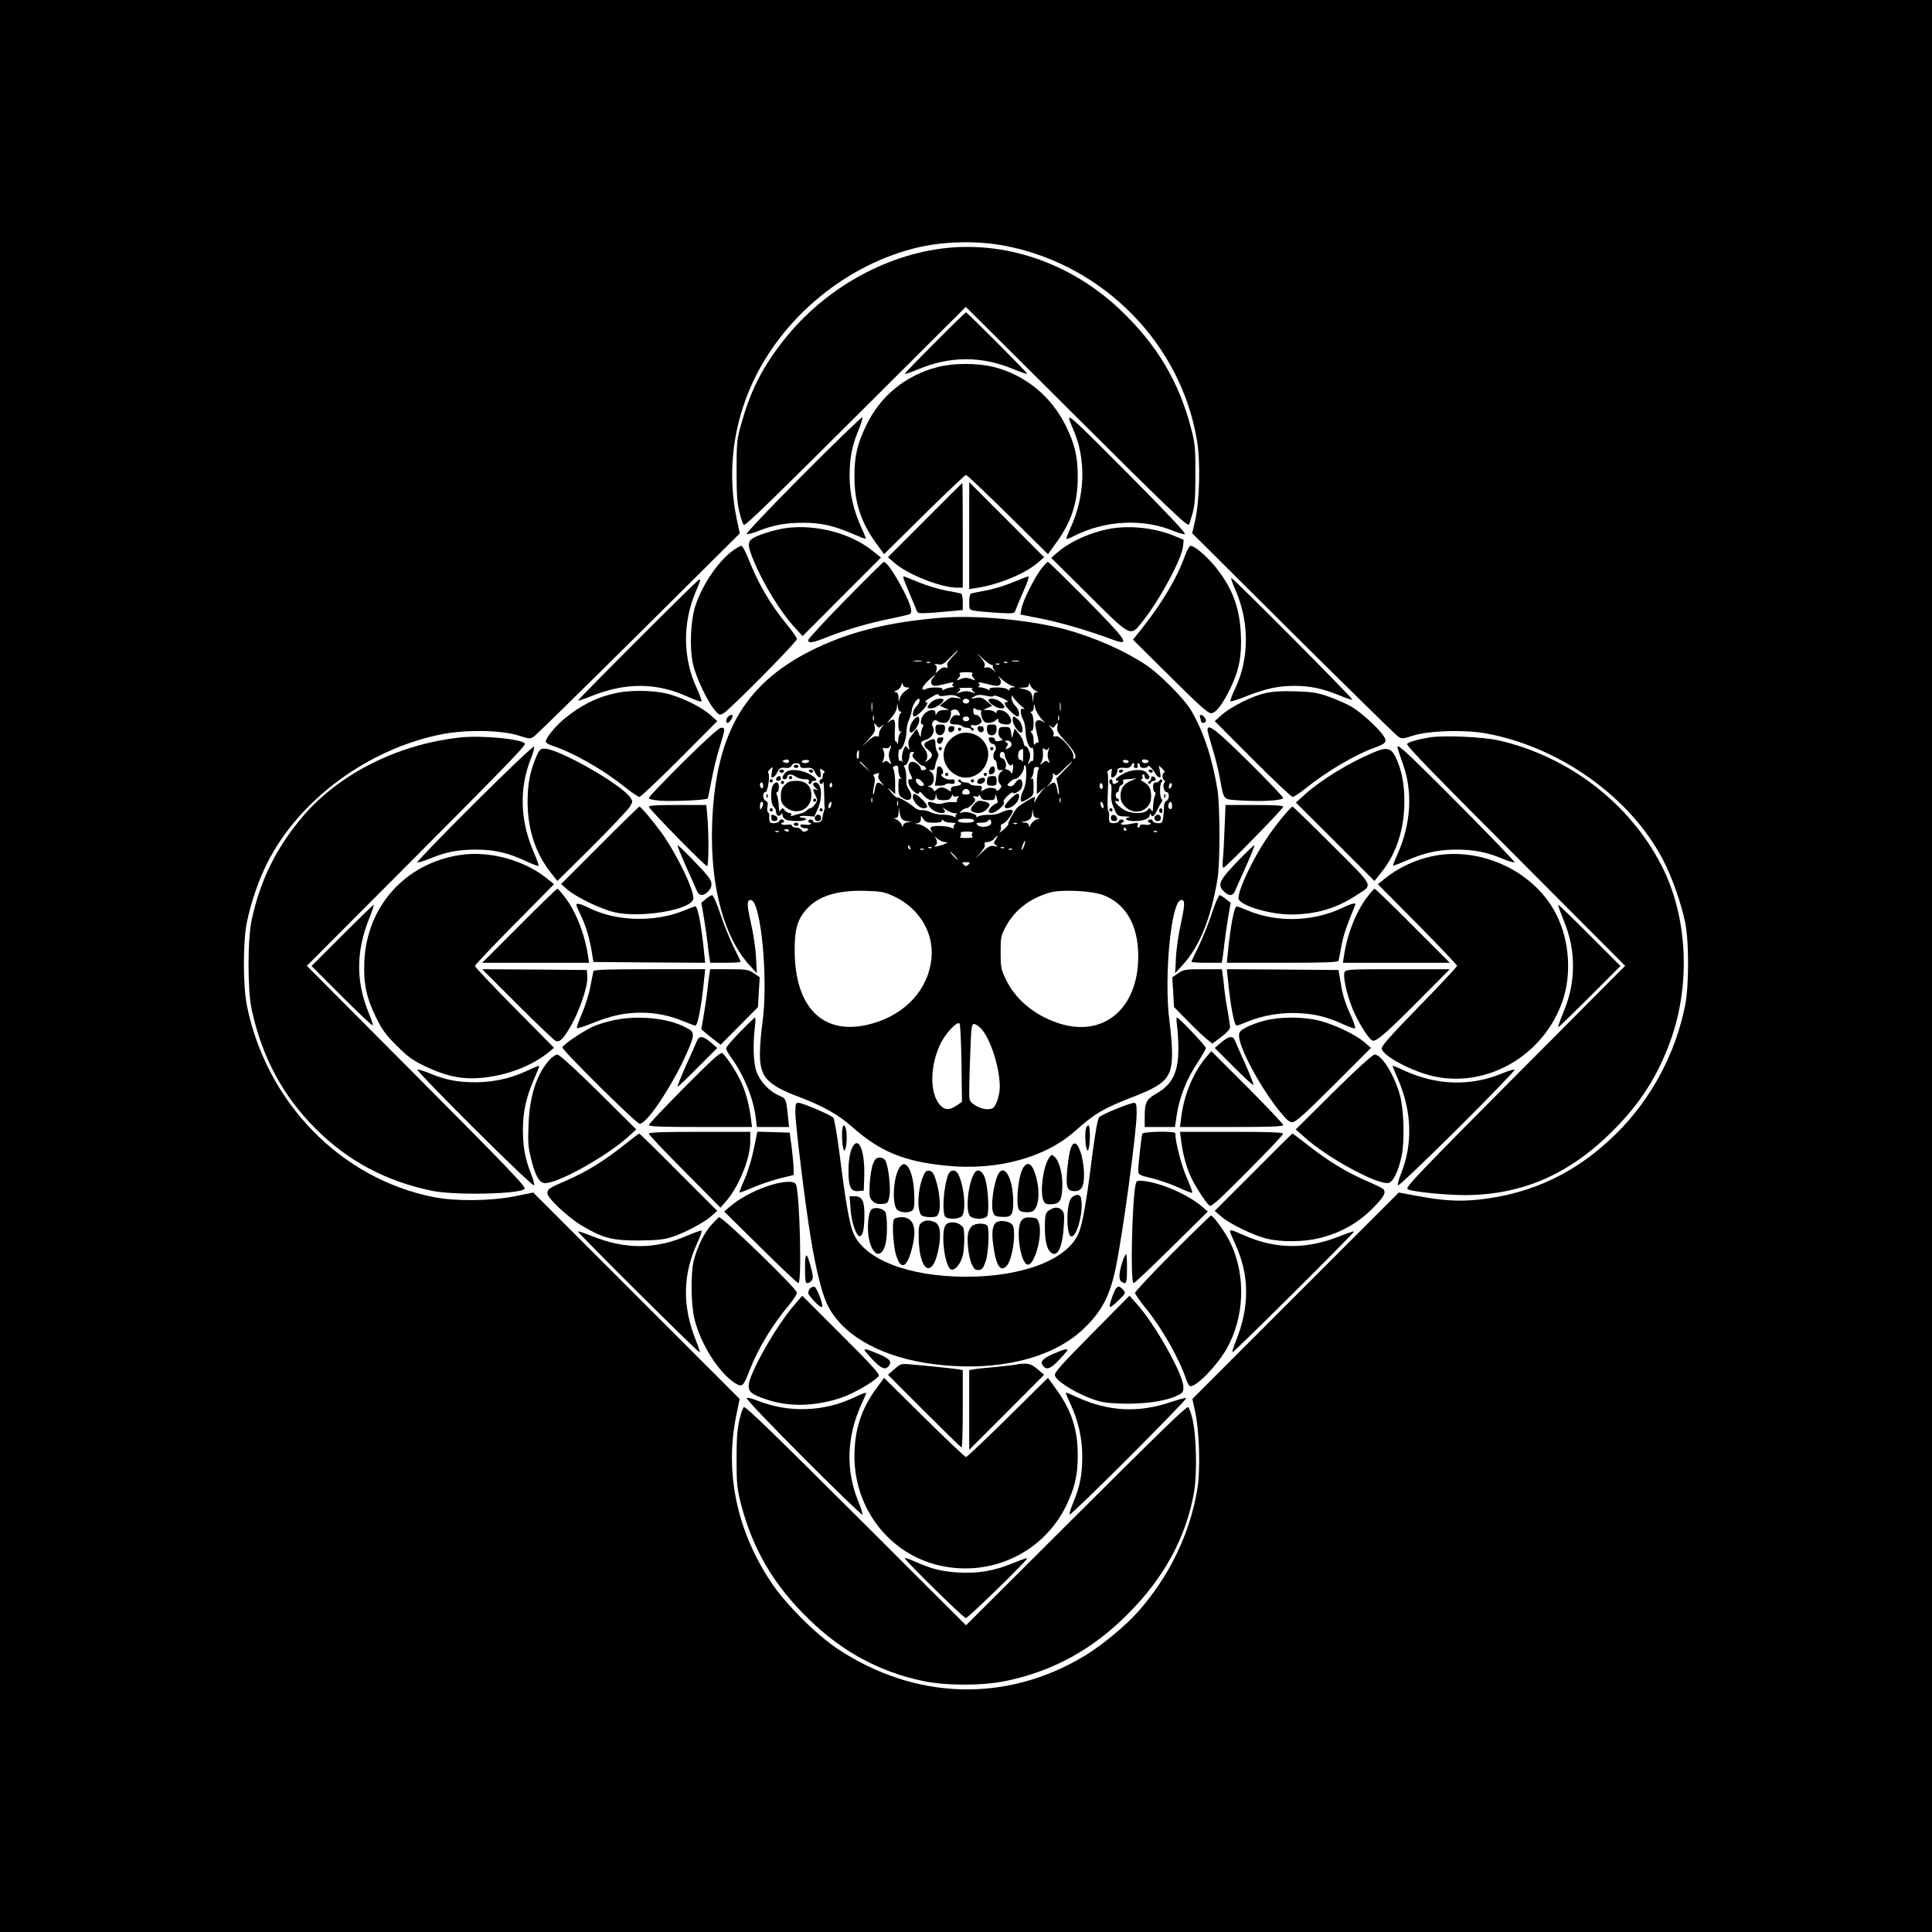<?xml version="1.0" encoding="UTF-8" standalone="yes"?>
<svg version="1.0" xmlns="http://www.w3.org/2000/svg" width="1200" height="1200" viewBox="0 0 1200 1200" preserveAspectRatio="xMidYMid meet">
  <g transform="translate(0,1200) scale(0.1,-0.1)" fill="#000000" stroke="none">
    <path d="M0 6000 l0 -6000 6000 0 6000 0 0 6000 0 6000 -6000 0 -6000 0 0
-6000z m6259 4470 c603 -123 1078 -611 1176 -1208 22 -131 16 -367 -11 -491
l-19 -83 627 -624 c345 -342 638 -630 652 -639 23 -15 29 -15 93 6 98 31 315
38 450 14 459 -82 903 -399 1103 -787 56 -108 110 -261 137 -388 24 -117 24
-389 0 -513 -60 -300 -207 -576 -422 -792 -244 -244 -525 -380 -860 -416 -125
-13 -221 -7 -384 23 l-113 21 -641 -641 -641 -641 18 -83 c26 -119 33 -366 12
-483 -47 -275 -174 -536 -364 -752 -79 -90 -229 -214 -339 -280 -484 -290
-1047 -273 -1528 44 -136 90 -328 282 -418 419 -209 315 -284 671 -217 1017
l24 118 -641 641 -641 641 -118 -24 c-150 -29 -363 -31 -497 -5 -578 112
-1043 588 -1164 1193 -24 123 -24 395 0 513 26 126 73 263 127 370 199 395
632 713 1092 801 149 28 365 24 471 -10 64 -21 70 -21 93 -6 14 9 307 297 652
639 l627 623 -19 89 c-55 265 -30 536 74 791 174 426 572 772 1022 889 181 47
401 52 587 14z"/>
    <path d="M5882 10460 c-394 -41 -784 -266 -1036 -601 -120 -158 -188 -298
-243 -496 -26 -91 -28 -112 -28 -288 0 -153 4 -204 19 -262 10 -40 22 -73 27
-73 16 0 163 143 781 759 l597 595 653 -650 c607 -605 721 -714 733 -702 2 2
12 33 22 69 14 50 18 103 18 244 0 165 -2 189 -28 288 -75 286 -210 514 -434
728 -299 286 -694 428 -1081 389z"/>
    <path d="M5807 9872 c-103 -103 -187 -190 -187 -194 0 -3 36 9 80 27 201 85
399 85 600 0 44 -18 80 -30 80 -26 0 7 -373 381 -380 381 -3 0 -90 -84 -193
-188z"/>
    <path d="M5823 9720 c-200 -52 -357 -181 -444 -365 -55 -113 -72 -191 -72
-315 0 -163 42 -288 139 -420 l45 -62 249 246 c137 135 254 246 260 246 6 0
123 -111 260 -246 l249 -246 45 62 c100 135 141 258 140 420 0 125 -19 204
-74 315 -90 183 -252 316 -446 365 -101 26 -252 26 -351 0z"/>
    <path d="M4987 9051 c-209 -210 -357 -366 -349 -368 7 -3 41 6 75 20 90 36
169 50 277 50 109 0 189 -18 304 -68 44 -19 81 -33 83 -31 2 1 -10 33 -27 69
-49 109 -72 209 -73 316 0 114 14 190 55 289 17 40 27 76 24 80 -4 3 -170
-157 -369 -357z"/>
    <path d="M6640 9402 c0 -5 11 -35 25 -67 82 -184 76 -411 -14 -610 -17 -37
-29 -70 -27 -72 2 -3 24 6 47 18 196 99 434 110 626 28 26 -11 54 -18 62 -16
11 2 -106 126 -334 356 -331 333 -385 384 -385 363z"/>
    <path d="M5745 8769 l-230 -230 40 -35 c85 -73 287 -153 388 -154 l37 0 0 325
c0 179 -1 325 -3 325 -1 0 -106 -104 -232 -231z"/>
    <path d="M6020 8673 l0 -332 38 6 c138 19 308 89 387 157 l40 35 -232 233
-233 233 0 -332z"/>
    <path d="M4882 8720 c-72 -10 -177 -43 -210 -66 -29 -20 -28 -47 8 -134 62
-149 167 -321 261 -423 l44 -48 243 244 244 244 -54 43 c-134 108 -351 165
-536 140z"/>
    <path d="M6921 8720 c-129 -18 -270 -79 -354 -152 l-38 -33 229 -227 c269
-268 262 -265 337 -170 108 135 243 386 253 467 l4 42 -50 21 c-113 49 -259
68 -381 52z"/>
    <path d="M4552 8580 c-90 -65 -188 -209 -232 -340 -31 -93 -38 -261 -16 -364
19 -83 88 -230 135 -286 27 -32 31 -33 54 -21 36 19 457 444 457 462 0 7 -28
48 -62 89 -107 131 -181 259 -243 418 -16 39 -34 72 -40 72 -7 0 -30 -13 -53
-30z"/>
    <path d="M7360 8548 c-50 -140 -142 -293 -267 -451 l-56 -70 230 -228 c177
-176 235 -229 255 -229 30 0 72 55 123 161 52 108 69 200 62 333 -8 168 -55
289 -163 421 -54 65 -126 125 -149 125 -7 0 -23 -28 -35 -62z"/>
    <path d="M5251 8274 c-127 -129 -231 -242 -231 -250 0 -22 28 -17 121 20 107
43 265 89 397 115 57 12 108 23 113 27 19 11 7 54 -40 147 -48 94 -104 177
-121 177 -4 0 -112 -106 -239 -236z"/>
    <path d="M6466 8465 c-43 -57 -115 -202 -122 -247 l-6 -35 117 -23 c120 -23
297 -74 437 -126 138 -52 124 -29 -160 259 -119 119 -219 217 -223 217 -5 0
-24 -20 -43 -45z"/>
    <path d="M5613 8404 c3 -10 21 -55 40 -99 19 -44 37 -88 41 -98 5 -17 14 -18
94 -13 48 4 111 9 140 12 l52 5 0 50 c0 31 -5 51 -12 53 -7 2 -49 10 -93 18
-45 9 -117 30 -160 48 -44 18 -86 35 -94 38 -10 4 -13 0 -8 -14z"/>
    <path d="M6291 8383 c-46 -19 -120 -42 -165 -50 -45 -9 -87 -17 -93 -19 -8 -2
-13 -22 -13 -53 0 -47 1 -49 33 -54 17 -4 80 -9 139 -13 100 -6 108 -5 114 12
4 11 22 55 41 99 42 97 48 115 37 114 -5 0 -47 -17 -93 -36z"/>
    <path d="M7670 8344 c90 -200 91 -429 4 -616 -21 -43 -35 -81 -31 -84 3 -3 45
10 94 30 120 48 202 66 303 66 99 0 175 -17 279 -59 41 -17 77 -29 80 -26 6 6
-739 755 -751 755 -4 0 6 -30 22 -66z"/>
    <path d="M3962 8027 c-204 -204 -372 -375 -372 -378 0 -3 38 9 85 28 213 85
403 84 598 -5 42 -19 80 -32 84 -29 3 4 -10 42 -30 84 -86 185 -88 403 -6 597
32 75 32 76 21 76 -4 0 -175 -168 -380 -373z"/>
    <path d="M5845 8163 c-335 -27 -588 -92 -817 -209 -412 -211 -587 -524 -605
-1079 -12 -380 73 -697 235 -873 l43 -47 -5 95 c-2 52 -16 148 -31 213 -27
120 -27 147 -2 147 63 0 110 -495 73 -760 -9 -63 -16 -151 -16 -195 0 -146 43
-193 250 -271 149 -57 238 -108 327 -187 170 -150 318 -211 578 -237 316 -33
619 49 807 219 118 105 174 138 363 211 198 77 234 118 235 265 0 45 -7 135
-16 200 -36 272 10 755 73 755 24 0 24 -23 -2 -145 -15 -66 -29 -163 -31 -215
l-5 -95 43 47 c108 117 179 291 220 538 17 99 16 452 0 555 -32 197 -88 364
-164 493 -44 74 -195 226 -283 284 -133 88 -317 169 -495 218 -216 59 -556 91
-775 73z m71 -242 c-26 -27 -37 -45 -32 -56 5 -13 2 -16 -10 -11 -11 4 -26 -2
-40 -15 l-23 -21 6 22 c4 13 0 26 -8 31 -9 6 -4 7 16 3 26 -5 36 1 75 40 24
25 46 46 49 46 3 0 -12 -18 -33 -39z m244 -51 c7 0 10 -3 7 -7 -4 -3 1 -16 10
-27 15 -18 14 -17 -8 2 -16 14 -32 20 -43 16 -12 -5 -15 -2 -10 11 4 11 -5 29
-27 53 -29 31 -27 30 11 -5 25 -24 52 -43 60 -43z m-437 23 c-13 -2 -33 -2
-45 0 -13 2 -3 4 22 4 25 0 35 -2 23 -4z m605 0 c-10 -2 -28 -2 -40 0 -13 2
-5 4 17 4 22 1 32 -1 23 -4z m-551 -9 c-3 -3 -12 -4 -19 -1 -8 3 -5 6 6 6 11
1 17 -2 13 -5z m480 0 c-3 -3 -12 -4 -19 -1 -8 3 -5 6 6 6 11 1 17 -2 13 -5z
m-50 -10 c-3 -3 -12 -4 -19 -1 -8 3 -5 6 6 6 11 1 17 -2 13 -5z m-167 -58 c-6
-6 -4 -16 6 -27 15 -17 15 -18 -15 -6 -24 9 -38 9 -62 0 -30 -12 -30 -11 -15
6 10 11 12 21 6 27 -5 5 10 9 40 9 31 0 46 -3 40 -9z m-245 -26 c-20 -22 -14
-50 13 -50 9 0 41 6 70 14 41 10 50 10 42 1 -8 -9 -7 -15 2 -18 7 -3 3 -6 -10
-6 -13 -1 -33 -6 -44 -12 -15 -8 -19 -8 -14 0 9 14 -82 15 -104 1 -9 -6 -17
-5 -21 1 -3 6 12 28 35 50 44 41 61 52 31 19z m491 -50 c25 -7 26 -8 7 -9 -13
-1 -23 -6 -23 -13 0 -9 -3 -9 -12 0 -16 16 -122 16 -112 1 5 -8 1 -8 -14 0
-11 6 -31 11 -44 12 -13 0 -17 3 -10 6 9 3 10 9 2 18 -8 9 1 9 42 -1 29 -8 61
-14 70 -14 27 0 33 28 12 53 -10 12 -2 7 17 -11 20 -18 49 -37 65 -42z m-653
-10 c20 0 19 -2 -8 -20 -16 -11 -33 -32 -36 -47 -7 -28 -7 -28 -8 5 -1 23 -6
32 -18 33 -13 0 -12 3 5 10 13 5 27 19 30 32 5 18 7 19 10 5 2 -11 13 -18 25
-18z m799 -20 c18 -7 19 -9 6 -9 -13 -1 -18 -10 -19 -33 l-2 -33 -4 30 c-6 38
-13 45 -55 55 l-33 8 33 1 c23 1 32 6 33 19 0 13 2 12 9 -6 5 -12 20 -27 32
-32z m-390 13 c-10 -4 -9 -8 5 -19 16 -12 14 -12 -14 -3 -24 8 -42 8 -65 0
-29 -9 -31 -9 -15 3 14 11 15 15 5 19 -7 3 12 5 42 5 30 0 49 -2 42 -5z m-210
-42 c2 -6 21 -6 47 -1 31 5 50 4 70 -7 26 -14 26 -14 -10 -8 -30 6 -41 2 -69
-21 l-33 -28 29 -13 29 -12 -32 -1 c-20 0 -36 -7 -42 -17 -10 -17 -10 -17 -11
0 0 24 -39 22 -67 -5 -23 -22 -32 -68 -13 -68 7 0 7 -6 0 -19 -5 -11 -10 -30
-10 -43 -1 -21 -2 -20 -13 6 l-13 30 -28 -37 c-23 -30 -27 -43 -22 -69 6 -29
5 -30 -7 -14 -13 17 -14 17 -26 -13 -7 -17 -11 -43 -8 -58 4 -16 4 -22 1 -15
-3 6 -10 10 -15 6 -5 -3 -9 13 -9 36 0 23 4 39 8 36 15 -9 42 62 42 108 0 24
7 56 15 73 8 16 16 43 18 60 4 39 44 92 49 66 2 -9 -7 -27 -19 -40 -24 -23
-31 -63 -12 -63 6 0 26 15 45 34 35 35 43 56 22 56 -7 0 5 11 27 24 46 28 52
29 57 17z m312 -6 c13 -3 26 -1 28 3 2 5 26 -2 53 -14 28 -13 42 -24 33 -24
-27 0 -22 -18 16 -56 19 -19 39 -34 45 -34 19 0 12 40 -11 64 -13 12 -23 33
-24 45 l-1 23 18 -23 c10 -13 30 -34 46 -47 15 -12 20 -20 11 -16 -14 5 -18 1
-18 -17 1 -13 7 -35 15 -49 8 -14 14 -47 15 -73 0 -51 24 -112 40 -102 6 4 10
-14 10 -41 0 -26 -3 -44 -7 -41 -3 4 -12 -1 -19 -11 -11 -14 -12 -12 -2 14 9
24 9 39 -1 63 -8 17 -17 29 -21 26 -4 -3 -10 8 -13 24 -3 16 -17 42 -31 57
l-24 29 -8 -30 -8 -30 -6 35 c-5 32 -8 35 -40 35 -31 0 -35 -3 -38 -28 -2 -19
3 -33 14 -41 16 -12 15 -14 -9 -18 -19 -4 -27 -1 -27 8 0 8 -9 14 -20 14 -22
0 -23 -1 -14 -24 3 -9 12 -16 19 -16 17 0 28 -31 15 -44 -13 -13 -13 -56 -1
-56 6 0 11 -15 13 -32 2 -26 7 -33 23 -31 19 1 19 1 3 -11 -21 -15 -24 -59 -5
-78 10 -11 9 -16 -5 -30 -10 -10 -18 -14 -18 -8 0 18 -49 23 -74 7 -23 -15
-24 -15 -19 3 5 17 0 20 -30 20 -20 0 -39 5 -42 10 -3 6 -17 10 -30 10 -13 0
-25 6 -28 13 -2 7 -8 8 -13 3 -5 -5 -4 -11 4 -13 23 -9 12 -22 -20 -25 -24 -2
-33 -8 -32 -20 2 -16 0 -16 -19 -3 -28 19 -52 19 -71 -1 -9 -8 -16 -10 -16 -4
0 6 -10 15 -22 20 -16 6 -18 9 -7 9 32 2 40 66 12 87 -17 12 -17 12 2 11 14
-2 21 5 23 23 2 14 8 35 14 48 9 18 9 28 0 42 -7 11 -12 33 -12 50 0 33 -7 36
-45 18 -32 -14 -32 -31 0 -56 32 -25 31 -42 -3 -66 -15 -11 -21 -13 -14 -6 18
20 15 54 -8 83 -27 34 -25 41 12 52 38 12 59 54 41 83 -13 22 12 51 30 33 6
-6 23 -11 38 -11 20 0 30 7 39 29 6 17 9 34 6 39 -3 5 5 12 17 14 17 3 26 -2
34 -17 9 -20 7 -22 -10 -17 -12 3 -25 -2 -33 -13 -23 -31 -17 -45 20 -45 19 0
38 -4 41 -10 3 -5 17 -10 30 -10 13 0 25 -6 28 -12 2 -8 8 -9 13 -4 5 5 4 11
-3 13 -20 7 -15 25 5 19 10 -4 26 0 36 7 15 11 17 17 7 35 -6 12 -19 22 -29
22 -11 0 -17 8 -17 25 0 15 4 21 10 15 5 -6 17 -10 28 -10 10 0 15 -5 12 -11
-4 -5 -1 -23 5 -40 10 -22 19 -29 40 -29 16 0 36 7 44 16 14 13 16 13 16 1 0
-17 21 -27 56 -27 31 0 33 35 2 67 -23 24 -68 32 -68 11 0 -9 -3 -9 -12 0 -7
7 -26 12 -42 12 l-31 1 29 12 29 13 -33 28 c-28 23 -39 27 -69 21 -35 -6 -35
-5 -11 8 24 14 36 14 94 2z m-124 -30 c0 -8 -9 -15 -20 -15 -11 0 -20 7 -20
15 0 8 9 15 20 15 11 0 20 -7 20 -15z m-603 -57 c-2 -13 -4 -3 -4 22 0 25 2
35 4 23 2 -13 2 -33 0 -45z m1170 0 c-2 -13 -4 -3 -4 22 0 25 2 35 4 23 2 -13
2 -33 0 -45z m-994 -8 c8 0 8 -3 -1 -12 -17 -17 -16 -122 1 -112 10 6 10 4 0
-7 -7 -7 -14 -29 -14 -48 -1 -20 -3 -28 -6 -18 -2 9 -8 15 -12 13 -3 -2 -5 27
-3 65 5 75 -3 84 -42 52 -11 -10 -4 1 17 25 21 24 38 54 38 70 l2 27 4 -27 c2
-16 9 -28 16 -28z m878 -48 c19 -20 24 -28 12 -18 -25 21 -53 15 -53 -12 0 -9
6 -41 13 -69 8 -29 10 -50 4 -46 -5 3 -13 -1 -18 -8 -6 -10 -9 -3 -9 22 0 19
-5 40 -12 47 -9 9 -9 12 0 12 8 0 12 17 12 48 0 26 -5 53 -12 60 -9 9 -9 12 0
12 7 0 12 12 13 28 1 25 2 25 9 -6 4 -19 23 -50 41 -70z m-1044 -4 c-3 -7 -5
-2 -5 12 0 14 2 19 5 13 2 -7 2 -19 0 -25z m1150 0 c-3 -7 -5 -2 -5 12 0 14 2
19 5 13 2 -7 2 -19 0 -25z m-557 7 c0 -8 -9 -15 -20 -15 -11 0 -20 7 -20 15 0
8 9 15 20 15 11 0 20 -7 20 -15z m-544 -45 c18 14 18 14 2 -6 -10 -11 -18 -30
-18 -42 0 -15 -4 -20 -16 -15 -10 3 -31 -8 -57 -33 -39 -37 -39 -36 5 11 40
43 46 54 41 80 -5 28 -5 29 10 10 13 -17 17 -18 33 -5z m1091 -7 c-4 -23 5
-38 54 -91 55 -61 71 -94 50 -106 -4 -3 -6 5 -4 17 6 31 -82 131 -109 124 -15
-4 -18 -2 -14 10 4 9 -3 27 -16 42 -16 17 -17 21 -4 11 17 -13 20 -13 30 3 15
24 19 21 13 -10z m-285 -101 c3 -12 -3 -22 -18 -29 -21 -10 -22 -9 -11 9 10
15 9 21 -3 28 -12 8 -11 10 6 10 13 0 24 -8 26 -18z m-755 -42 c-9 -23 -8 -38
0 -61 12 -30 11 -30 -6 -15 -14 12 -20 13 -31 3 -11 -10 -12 -8 -5 8 10 25 10
45 1 67 -6 13 -3 15 12 11 11 -2 23 0 26 6 13 21 14 11 3 -19z m985 11 c7 11
8 9 2 -6 -9 -26 -9 -45 1 -70 7 -16 6 -18 -5 -8 -11 10 -18 9 -33 -5 -19 -16
-20 -16 -7 7 6 13 10 38 8 57 -3 27 -1 31 10 22 10 -9 16 -8 24 3z m-157 -47
c0 -25 -1 -41 -3 -35 -2 6 -9 11 -15 11 -19 0 -17 58 2 63 9 3 16 5 16 6 0 0
0 -20 0 -45z m-1020 7 c0 -16 -3 -27 -7 -24 -13 7 -7 53 6 53 1 0 1 -13 1 -29z
m336 6 c-8 -10 -3 -21 22 -45 18 -18 35 -30 38 -28 2 2 9 -2 16 -9 9 -10 8
-14 -8 -18 -11 -3 -19 0 -19 7 0 20 -37 48 -57 44 -24 -4 -28 -39 -8 -77 14
-29 14 -31 -1 -31 -13 0 -15 -6 -10 -27 10 -40 66 -84 66 -52 0 6 12 -3 26
-20 32 -38 73 -43 75 -8 l2 22 4 -22 c4 -19 11 -23 44 -23 32 0 41 4 49 23 5
12 9 16 9 8 1 -8 8 -11 22 -8 16 4 18 3 9 -8 -7 -8 -9 -18 -6 -23 3 -4 -8 -6
-24 -4 -16 2 -43 -1 -59 -6 -21 -8 -39 -7 -60 1 -36 13 -47 6 -30 -21 15 -23
50 -42 79 -42 23 0 25 10 8 30 -7 7 0 4 16 -8 16 -12 40 -22 55 -23 14 0 20
-3 13 -6 -6 -2 -9 -9 -6 -15 4 -6 -2 -6 -14 1 -11 6 -41 11 -67 11 -25 0 -60
7 -76 16 -17 8 -41 14 -54 12 -13 -2 -34 6 -47 18 -30 27 -98 65 -106 61 -4
-2 -20 12 -37 32 -28 35 -28 35 -2 12 l27 -24 0 67 c0 37 -4 76 -10 86 -7 14
-5 19 10 23 17 4 20 0 20 -27 0 -18 6 -38 13 -45 10 -11 10 -13 0 -7 -10 5
-13 -7 -13 -48 0 -45 4 -58 22 -70 51 -36 79 0 41 54 -11 15 -16 39 -14 66 1
24 -3 52 -9 65 -7 12 -8 19 -2 16 11 -7 32 35 32 63 0 12 7 20 16 20 13 0 14
-3 5 -13z m569 -2 c0 -9 7 -30 16 -46 11 -22 19 -28 28 -20 9 8 11 2 8 -26 -4
-28 -7 -32 -14 -19 -5 9 -16 16 -24 16 -8 0 -12 5 -9 11 11 16 -4 59 -20 59
-8 0 -15 9 -15 20 0 11 7 20 15 20 8 0 15 -7 15 -15z m-1344 -52 c-3 -3 -13
-2 -23 2 -17 7 -17 8 2 15 19 7 34 -5 21 -17z m2238 6 c-8 -14 -41 -11 -41 4
0 9 9 12 24 9 12 -2 20 -8 17 -13z m-2109 1 c-3 -5 -15 -10 -26 -10 -10 0 -19
5 -19 10 0 6 12 10 26 10 14 0 23 -4 19 -10z m1985 0 c0 -5 -6 -10 -14 -10 -8
0 -18 5 -21 10 -3 6 3 10 14 10 12 0 21 -4 21 -10z m-1634 -32 l29 -33 -32 29
c-31 28 -38 36 -30 36 2 0 16 -15 33 -32z m1237 -20 l-52 -53 10 -44 c5 -24 8
-49 6 -55 -2 -6 -7 8 -11 32 -8 46 -19 51 -50 25 -18 -15 -18 -14 2 8 12 14
22 36 22 50 0 19 2 21 10 9 8 -12 18 -7 57 33 26 26 50 47 53 47 2 0 -19 -24
-47 -52z m-1643 26 c0 -11 8 -15 28 -14 45 3 50 1 64 -27 20 -40 43 -43 35 -4
-6 29 -5 30 13 18 11 -6 16 -13 10 -15 -5 -2 -10 -12 -10 -23 0 -10 -4 -19
-10 -19 -5 0 -10 -7 -10 -15 0 -18 17 -20 23 -2 2 6 5 -26 6 -72 1 -46 2 -86
3 -90 1 -3 -2 -13 -5 -21 -3 -8 -7 -26 -9 -40 -2 -19 -10 -26 -30 -28 -16 -2
-28 1 -28 7 0 6 -7 11 -15 11 -8 0 -15 -4 -15 -10 0 -5 5 -10 11 -10 5 0 8 -4
5 -8 -3 -5 -19 -7 -37 -4 -24 4 -30 1 -27 -9 3 -8 15 -14 27 -13 25 1 28 -11
4 -20 -10 -4 -20 -1 -25 9 -5 8 -20 15 -33 15 -14 0 -25 5 -25 11 0 7 -12 9
-30 7 -17 -3 -33 -1 -36 4 -3 4 0 8 5 8 6 0 11 5 11 10 0 6 -7 10 -15 10 -8 0
-15 -4 -15 -9 0 -13 -50 -20 -57 -7 -4 6 -6 21 -5 33 2 11 -1 24 -7 27 -6 4
-8 20 -4 36 4 22 1 31 -11 36 -19 7 -22 54 -2 54 15 0 31 110 17 120 -4 3 1
13 12 23 18 18 18 17 11 -19 -5 -29 -4 -36 7 -32 8 2 20 17 27 31 13 28 20 31
60 27 12 -1 25 6 28 14 8 21 54 21 54 0z m2074 1 c-4 -10 0 -15 11 -15 11 0
15 5 11 15 -3 8 -1 15 4 15 6 0 10 -7 10 -15 0 -9 9 -15 25 -15 14 0 25 5 25
11 0 13 32 -18 45 -44 5 -11 16 -22 24 -25 11 -4 12 3 6 34 l-7 39 22 -20 c12
-11 17 -21 11 -23 -14 -5 -14 -39 0 -48 7 -4 7 -10 1 -16 -13 -13 -2 -58 14
-58 19 0 18 -46 -1 -54 -9 -3 -15 -18 -15 -33 -1 -45 -6 -89 -13 -100 -8 -12
-57 -5 -57 8 0 5 -7 9 -15 9 -8 0 -15 -4 -15 -10 0 -5 5 -10 11 -10 5 0 8 -4
5 -8 -3 -5 -19 -7 -36 -4 -18 2 -30 0 -30 -7 0 -6 -4 -11 -10 -11 -5 0 -7 7
-4 15 7 17 5 17 -54 6 -23 -5 -45 -5 -48 0 -3 5 0 9 5 9 6 0 11 5 11 10 0 6
-7 10 -15 10 -8 0 -15 -4 -15 -9 0 -13 -50 -20 -57 -7 -4 6 -6 23 -4 38 1 14
-1 28 -6 31 -4 3 -5 56 -2 119 3 62 2 115 -2 118 -5 3 0 11 11 18 18 11 19 10
13 -18 -3 -17 -1 -30 4 -30 15 0 33 23 33 42 0 18 13 22 58 18 12 -1 25 6 28
14 3 9 10 16 15 16 4 0 6 -7 3 -15z m-670 -62 c0 -33 -8 -72 -17 -90 -18 -33
-23 -73 -9 -73 4 0 22 9 40 20 30 18 32 23 32 75 0 42 -3 54 -12 49 -10 -6
-10 -4 0 7 6 7 12 25 12 39 0 19 5 26 19 26 15 0 17 -4 10 -17 -5 -10 -9 -48
-9 -85 l0 -67 28 24 27 24 -21 -25 c-12 -14 -29 -38 -38 -55 -12 -21 -15 -23
-11 -7 4 12 4 22 2 22 -12 0 -96 -52 -109 -67 -23 -27 -59 -94 -55 -101 2 -4
-12 -20 -32 -37 -20 -16 -30 -22 -22 -13 7 10 11 24 8 32 -4 9 2 17 14 21 18
6 59 59 59 78 0 13 -40 8 -73 -10 -18 -9 -50 -15 -74 -14 -23 1 -51 -3 -64 -9
-12 -7 -19 -8 -15 -2 9 14 -59 35 -86 26 -20 -6 -21 -5 -6 10 9 9 23 16 31 16
7 0 24 11 37 25 18 20 21 27 11 39 -10 12 -9 14 8 9 14 -3 21 0 22 8 0 8 4 4
9 -8 8 -19 17 -23 50 -23 35 0 40 3 41 23 1 18 2 17 10 -7 4 -17 7 -30 6 -31
-52 -25 -75 -65 -37 -65 25 0 89 57 75 67 -6 5 3 20 22 39 18 17 34 26 36 20
2 -7 13 -4 30 7 19 12 27 26 27 47 0 37 -23 40 -45 6 -10 -16 -22 -22 -35 -19
-17 5 -17 6 3 26 12 12 27 21 34 19 15 -3 53 46 53 70 0 11 3 17 8 15 4 -3 7
-31 6 -64z m-918 0 c-4 -10 3 -27 21 -47 15 -17 19 -23 7 -13 -31 26 -42 21
-50 -25 -4 -24 -9 -38 -11 -32 -2 6 1 31 6 55 7 28 6 47 0 55 -7 9 -5 14 8 17
10 3 20 5 22 6 2 0 0 -6 -3 -16z m274 -64 c-19 -9 -54 32 -37 43 6 4 20 -3 32
-15 17 -19 18 -23 5 -28z m-990 0 c0 -11 -4 -17 -10 -14 -5 3 -10 13 -10 21 0
8 5 14 10 14 6 0 10 -9 10 -21z m426 -6 c-10 -10 -19 5 -10 18 6 11 8 11 12 0
2 -7 1 -15 -2 -18z m1684 1 c0 -8 -4 -14 -10 -14 -5 0 -10 9 -10 21 0 11 5 17
10 14 6 -3 10 -13 10 -21z m421 -7 c-8 -8 -11 -7 -11 4 0 9 3 19 7 23 4 4 9 2
11 -4 3 -7 -1 -17 -7 -23z m-1249 -24 c4 -14 -1 -18 -22 -18 -21 0 -26 4 -22
18 2 9 12 17 22 17 10 0 20 -8 22 -17z m-605 -65 c-3 -7 -5 -2 -5 12 0 14 2
19 5 13 2 -7 2 -19 0 -25z m1170 0 c-3 -7 -5 -2 -5 12 0 14 2 19 5 13 2 -7 2
-19 0 -25z m-1010 -20 c-3 -7 -5 -2 -5 12 0 14 2 19 5 13 2 -7 2 -19 0 -25z
m-837 10 c0 -7 -5 -20 -10 -28 -8 -12 -10 -9 -10 13 0 15 5 27 10 27 6 0 10
-6 10 -12z m423 -8 c-3 -11 -9 -20 -13 -20 -5 0 -6 9 -3 20 3 11 9 20 13 20 5
0 6 -9 3 -20z m1690 0 c3 -11 2 -20 -3 -20 -4 0 -10 9 -13 20 -3 11 -2 20 3
20 4 0 10 -9 13 -20z m427 -5 c0 -17 -4 -23 -14 -19 -8 3 -12 13 -9 25 7 27
23 24 23 -6z m-1678 -82 c6 -7 22 -14 37 -14 l26 -2 -27 -4 c-18 -3 -28 -11
-29 -21 0 -12 -3 -10 -9 6 -5 12 -20 27 -32 32 -18 7 -19 9 -5 9 12 1 17 10
18 34 l2 32 4 -30 c3 -16 9 -36 15 -42z m841 6 c20 -1 20 -2 -3 -8 -14 -4 -30
-18 -37 -31 -9 -19 -13 -20 -13 -7 0 12 -9 17 -27 18 -28 2 -28 2 -3 6 35 7
50 21 51 52 l2 26 4 -27 c3 -20 10 -28 26 -29z m-642 -29 c31 0 49 4 49 12 0
9 3 9 12 0 7 -7 28 -12 48 -12 24 0 31 -3 21 -9 -7 -5 -10 -14 -7 -20 5 -8 0
-8 -19 -1 -15 6 -49 10 -76 10 -51 0 -62 -12 -36 -40 6 -8 -5 0 -26 18 -21 18
-50 33 -65 33 -23 2 -24 2 -4 6 15 3 22 12 22 26 l0 21 16 -22 c12 -18 25 -22
65 -22z m249 13 c0 -9 -17 -13 -50 -13 -33 0 -50 4 -50 13 0 8 17 12 50 12 33
0 50 -4 50 -12z m107 -12 c2 -25 -62 -37 -84 -16 -13 13 -10 15 21 15 19 0 38
5 41 10 10 16 21 12 22 -9z m160 -7 c-3 -3 -12 -4 -19 -1 -8 3 -5 6 6 6 11 1
17 -2 13 -5z m678 -34 c3 -5 1 -10 -4 -10 -6 0 -11 5 -11 10 0 6 2 10 4 10 3
0 8 -4 11 -10z m-2095 -10 c0 -5 -7 -7 -15 -4 -8 4 -15 8 -15 10 0 2 7 4 15 4
8 0 15 -4 15 -10z m-63 -6 c-3 -3 -12 -4 -19 -1 -8 3 -5 6 6 6 11 1 17 -2 13
-5z m1203 -8 c-6 -6 -6 -14 -1 -20 7 -8 -6 -11 -39 -11 -26 0 -43 3 -38 6 6 4
9 13 6 20 -4 11 6 14 38 14 28 0 40 -3 34 -9z m1147 8 c-3 -3 -12 -4 -19 -1
-8 3 -5 6 6 6 11 1 17 -2 13 -5z m-1316 -65 c21 0 19 -2 -11 -14 -19 -7 -42
-13 -50 -13 -10 0 -11 1 -2 5 6 2 12 12 12 22 0 9 -6 23 -12 31 -7 8 -1 5 13
-8 14 -12 36 -22 50 -23z m314 17 c-15 -23 -15 -25 2 -36 15 -9 13 -10 -11 -5
-25 5 -36 -1 -80 -42 -44 -41 -46 -42 -12 -6 25 26 36 47 33 57 -5 12 0 16 17
16 12 0 31 9 41 20 25 27 29 25 10 -4z m176 -40 c-14 -36 -22 -33 -9 5 6 16
12 28 14 26 3 -2 0 -16 -5 -31z m-707 -12 c3 -8 2 -12 -4 -9 -6 3 -10 10 -10
16 0 14 7 11 14 -7z m133 0 c-3 -3 -12 -4 -19 -1 -8 3 -5 6 6 6 11 1 17 -2 13
-5z m450 0 c-3 -3 -12 -4 -19 -1 -8 3 -5 6 6 6 11 1 17 -2 13 -5z m-500 -10
c-3 -3 -12 -4 -19 -1 -8 3 -5 6 6 6 11 1 17 -2 13 -5z m550 0 c-3 -3 -12 -4
-19 -1 -8 3 -5 6 6 6 11 1 17 -2 13 -5z m-357 -39 c13 -14 21 -25 18 -25 -2 0
-15 11 -28 25 -13 14 -21 25 -18 25 2 0 15 -11 28 -25z m85 -55 c-13 -12 -17
-12 -30 0 -12 13 -11 15 15 15 26 0 28 -2 15 -15z m-463 -197 c170 -80 261
-247 229 -419 -34 -189 -185 -332 -397 -380 -276 -61 -445 111 -448 456 -1
135 15 194 70 259 73 84 189 122 364 118 105 -3 121 -6 182 -34z m1302 7 c139
-54 216 -187 216 -379 0 -330 -221 -512 -505 -413 -147 51 -259 147 -319 272
-28 59 -31 74 -31 165 0 95 2 103 34 163 54 100 149 173 271 208 72 21 261 12
334 -16z m-882 -1044 l3 -240 -34 -23 c-43 -29 -72 -29 -100 1 -67 71 -67 241
0 382 29 63 104 143 119 127 5 -4 10 -116 12 -247z m121 216 c58 -60 117 -243
117 -362 0 -52 -22 -118 -43 -132 -24 -15 -73 -7 -110 17 -37 25 -37 27 -37
93 0 37 3 145 7 240 5 151 8 172 23 172 9 0 28 -12 43 -28z"/>
    <path d="M5782 7637 c-28 -30 -28 -37 2 -37 24 0 76 34 76 51 0 19 -57 9 -78
-14z"/>
    <path d="M5671 7524 c-21 -27 -29 -74 -12 -74 17 0 51 52 51 76 0 31 -14 30
-39 -2z"/>
    <path d="M6140 7651 c0 -17 52 -51 76 -51 30 0 30 11 1 38 -23 22 -77 31 -77
13z"/>
    <path d="M6290 7526 c0 -24 34 -76 51 -76 19 0 9 57 -14 78 -30 28 -37 28 -37
-2z"/>
    <path d="M5810 7471 c0 -32 24 -48 46 -30 8 6 14 22 14 35 0 20 -5 24 -30 24
-26 0 -30 -3 -30 -29z"/>
    <path d="M6130 7471 c0 -16 6 -31 15 -35 26 -10 45 5 45 35 0 26 -4 29 -30 29
-26 0 -30 -3 -30 -29z"/>
    <path d="M5890 7469 c0 -25 33 -22 38 4 2 12 -3 17 -17 17 -15 0 -21 -6 -21
-21z"/>
    <path d="M6072 7473 c5 -26 38 -29 38 -4 0 15 -6 21 -21 21 -14 0 -19 -5 -17
-17z"/>
    <path d="M5950 7470 c0 -5 5 -10 10 -10 6 0 10 5 10 10 0 6 -4 10 -10 10 -5 0
-10 -4 -10 -10z"/>
    <path d="M5932 7430 c-99 -60 -94 -192 10 -246 82 -43 182 16 195 114 15 109
-110 190 -205 132z"/>
    <path d="M5820 7400 c0 -24 25 -27 34 -4 9 23 8 24 -14 24 -13 0 -20 -7 -20
-20z"/>
    <path d="M5830 7350 c0 -5 5 -10 10 -10 6 0 10 5 10 10 0 6 -4 10 -10 10 -5 0
-10 -4 -10 -10z"/>
    <path d="M6150 7350 c0 -5 5 -10 10 -10 6 0 10 5 10 10 0 6 -4 10 -10 10 -5 0
-10 -4 -10 -10z"/>
    <path d="M5820 7226 c0 -7 -3 -34 -6 -60 l-7 -46 31 0 c17 0 33 4 36 9 3 4 17
6 31 3 19 -3 25 0 25 13 0 13 -7 16 -27 13 -28 -4 -73 27 -51 34 15 5 0 48
-18 48 -8 0 -14 -6 -14 -14z"/>
    <path d="M6145 7219 c-8 -25 -1 -34 20 -26 19 8 20 47 1 47 -8 0 -18 -9 -21
-21z"/>
    <path d="M5870 7190 c0 -5 5 -10 10 -10 6 0 10 5 10 10 0 6 -4 10 -10 10 -5 0
-10 -4 -10 -10z"/>
    <path d="M6110 7190 c0 -5 5 -10 10 -10 6 0 10 5 10 10 0 6 -4 10 -10 10 -5 0
-10 -4 -10 -10z"/>
    <path d="M6137 7173 c-4 -3 -7 -17 -7 -30 0 -19 5 -23 30 -23 27 0 30 3 30 30
0 25 -4 30 -23 30 -13 0 -27 -3 -30 -7z"/>
    <path d="M6083 7163 c-7 -2 -13 -11 -13 -20 0 -21 44 -13 48 10 3 17 -10 21
-35 10z"/>
    <path d="M6030 7150 c0 -5 5 -10 10 -10 6 0 10 5 10 10 0 6 -4 10 -10 10 -5 0
-10 -4 -10 -10z"/>
    <path d="M5670 7051 c0 -29 39 -71 66 -71 33 0 30 16 -10 56 -38 38 -56 43
-56 15z"/>
    <path d="M4930 7240 c0 -5 7 -10 15 -10 8 0 15 5 15 10 0 6 -7 10 -15 10 -8 0
-15 -4 -15 -10z"/>
    <path d="M4840 7210 c0 -5 7 -10 15 -10 8 0 15 5 15 10 0 6 -7 10 -15 10 -8 0
-15 -4 -15 -10z"/>
    <path d="M4877 7200 c-21 -25 -22 -40 -2 -40 8 0 15 7 15 15 0 19 29 19 54 0
11 -8 35 -15 53 -15 25 0 31 -4 27 -15 -4 -8 -1 -15 5 -15 6 0 11 5 11 10 0 6
7 10 15 10 28 0 15 19 -27 42 -58 30 -128 34 -151 8z"/>
    <path d="M5025 7210 c3 -5 10 -10 16 -10 5 0 9 5 9 10 0 6 -7 10 -16 10 -8 0
-12 -4 -9 -10z"/>
    <path d="M4827 7173 c-12 -11 -8 -23 8 -23 8 0 15 7 15 15 0 16 -12 20 -23 8z"/>
    <path d="M4900 7170 c0 -5 5 -10 10 -10 6 0 10 5 10 10 0 6 -4 10 -10 10 -5 0
-10 -4 -10 -10z"/>
    <path d="M4780 7150 c0 -5 5 -10 10 -10 6 0 10 5 10 10 0 6 -4 10 -10 10 -5 0
-10 -4 -10 -10z"/>
    <path d="M4850 7140 c0 -5 5 -10 10 -10 6 0 10 5 10 10 0 6 -4 10 -10 10 -5 0
-10 -4 -10 -10z"/>
    <path d="M4875 7125 c-19 -18 -25 -35 -25 -69 0 -37 5 -48 31 -70 66 -56 159
-13 159 74 0 58 -33 90 -95 90 -35 0 -52 -6 -70 -25z"/>
    <path d="M4800 7121 c-16 -30 -13 -116 5 -131 8 -7 15 -21 15 -31 0 -24 20
-35 31 -18 7 11 9 10 9 -3 0 -10 9 -22 19 -28 25 -13 118 -13 126 0 3 6 -3 10
-14 10 -11 0 -22 3 -24 8 -3 4 17 5 43 4 l48 -4 21 47 c33 74 24 165 -14 165
-20 0 -19 -20 3 -36 16 -13 16 -14 0 -8 -22 8 -22 1 -3 -37 14 -27 14 -31 -2
-54 -10 -13 -23 -25 -29 -25 -6 0 -17 -6 -23 -14 -6 -7 -24 -16 -39 -19 -15
-3 -36 -9 -46 -13 -14 -5 -17 -4 -12 4 4 7 1 12 -10 12 -9 0 -23 8 -30 18 -12
15 -15 15 -24 2 -8 -13 -10 -12 -11 5 -4 53 -7 71 -14 88 -4 9 -3 17 2 17 6 0
10 14 11 30 1 35 -21 41 -38 11z"/>
    <path d="M4761 7054 c0 -11 3 -14 6 -6 3 7 2 16 -1 19 -3 4 -6 -2 -5 -13z"/>
    <path d="M5050 7030 c0 -5 5 -10 10 -10 6 0 10 5 10 10 0 6 -4 10 -10 10 -5 0
-10 -4 -10 -10z"/>
    <path d="M4780 6970 c0 -5 5 -10 10 -10 6 0 10 5 10 10 0 6 -4 10 -10 10 -5 0
-10 -4 -10 -10z"/>
    <path d="M5090 6970 c0 -5 5 -10 10 -10 6 0 10 5 10 10 0 6 -4 10 -10 10 -5 0
-10 -4 -10 -10z"/>
    <path d="M4790 6920 c0 -13 7 -20 20 -20 24 0 27 25 4 34 -23 9 -24 8 -24 -14z"/>
    <path d="M5067 6933 c-14 -13 -6 -33 13 -33 13 0 20 7 20 20 0 19 -20 27 -33
13z"/>
    <path d="M4930 6880 c0 -5 7 -10 15 -10 8 0 15 5 15 10 0 6 -7 10 -15 10 -8 0
-15 -4 -15 -10z"/>
    <path d="M6950 7210 c0 -5 4 -10 9 -10 6 0 13 5 16 10 3 6 -1 10 -9 10 -9 0
-16 -4 -16 -10z"/>
    <path d="M6973 7192 c-42 -23 -55 -42 -30 -42 8 0 7 -4 -3 -10 -21 -14 -30
-12 -30 5 0 8 -4 15 -10 15 -5 0 -10 -7 -10 -15 0 -8 4 -15 8 -15 5 0 7 -24 5
-52 -4 -39 1 -65 17 -100 20 -47 22 -48 68 -49 26 -1 37 -4 24 -6 -37 -7 -14
-23 33 -23 56 0 95 15 96 37 0 11 3 13 6 6 8 -22 22 -14 38 20 8 17 20 40 27
50 9 11 9 20 3 25 -13 9 -13 95 0 104 5 4 6 11 1 15 -5 4 -11 2 -13 -4 -3 -7
-13 -13 -23 -13 -14 0 -18 -7 -18 -30 1 -16 5 -30 11 -30 5 0 6 -8 2 -17 -8
-17 -12 -46 -14 -88 -1 -17 -3 -18 -11 -5 -9 13 -12 13 -24 -2 -18 -24 -94
-24 -139 -1 -36 19 -82 68 -52 57 8 -3 15 -1 15 5 0 6 -4 11 -10 11 -5 0 -10
9 -10 20 0 11 5 20 10 20 6 0 10 9 10 19 0 10 7 22 16 25 9 4 14 13 10 21 -4
11 2 15 22 15 15 0 38 3 52 5 14 3 7 -1 -15 -10 -53 -20 -75 -48 -75 -97 0
-30 7 -46 29 -69 62 -62 161 -23 161 63 0 49 -13 73 -48 92 -15 9 -21 15 -13
16 7 0 11 6 7 15 -3 8 -1 15 4 15 6 0 10 -7 10 -15 0 -8 7 -15 15 -15 20 0 19
17 -2 40 -25 26 -96 23 -150 -8z"/>
    <path d="M7135 7210 c3 -5 10 -10 16 -10 5 0 9 5 9 10 0 6 -7 10 -16 10 -8 0
-12 -4 -9 -10z"/>
    <path d="M7150 7167 c0 -9 -6 -17 -12 -20 -8 -2 -9 -8 -4 -13 5 -5 11 -4 13 4
3 6 11 12 20 12 8 0 13 5 11 12 -6 18 -28 22 -28 5z"/>
    <path d="M7231 7054 c0 -11 3 -14 6 -6 3 7 2 16 -1 19 -3 4 -6 -2 -5 -13z"/>
    <path d="M6890 6970 c0 -5 5 -10 10 -10 6 0 10 5 10 10 0 6 -4 10 -10 10 -5 0
-10 -4 -10 -10z"/>
    <path d="M7200 6965 c0 -8 5 -15 10 -15 6 0 10 7 10 15 0 8 -4 15 -10 15 -5 0
-10 -7 -10 -15z"/>
    <path d="M6900 6921 c0 -15 6 -21 21 -21 14 0 19 5 17 17 -5 26 -38 29 -38 4z"/>
    <path d="M7177 6933 c-14 -13 -6 -33 13 -33 13 0 20 7 20 20 0 19 -20 27 -33
13z"/>
    <path d="M6274 7036 c-19 -19 -34 -39 -34 -45 0 -20 40 -12 65 14 26 25 34 65
14 65 -6 0 -26 -15 -45 -34z"/>
    <path d="M6052 7007 c-26 -28 -28 -43 -6 -51 32 -12 61 -5 84 19 27 28 21 40
-25 49 -25 5 -35 2 -53 -17z"/>
    <path d="M3825 7695 c-121 -26 -224 -79 -324 -163 -56 -48 -111 -116 -111
-138 0 -7 17 -18 38 -25 127 -41 310 -144 443 -250 48 -38 93 -69 100 -69 8 0
120 106 249 235 l235 236 -45 40 c-59 52 -187 113 -277 133 -86 19 -225 20
-308 1z"/>
    <path d="M7860 7695 c-82 -18 -211 -83 -270 -134 l-45 -40 235 -236 c129 -129
241 -235 249 -235 7 0 44 24 80 53 129 104 310 211 426 252 73 26 82 37 60 72
-31 48 -138 146 -198 182 -31 18 -96 47 -144 64 -75 26 -106 30 -208 33 -80 3
-142 -1 -185 -11z"/>
    <path d="M4522 7548 c-14 -14 -16 -38 -2 -38 9 0 30 31 30 44 0 10 -15 7 -28
-6z"/>
    <path d="M7454 7544 c3 -9 6 -20 6 -25 0 -5 7 -9 15 -9 18 0 20 21 3 38 -17
17 -31 15 -24 -4z"/>
    <path d="M4244 7268 c-118 -117 -214 -218 -214 -224 0 -7 28 -14 68 -17 83 -6
291 3 298 14 2 4 13 56 24 116 11 59 33 151 50 203 35 113 36 120 9 120 -13 0
-95 -74 -235 -212z"/>
    <path d="M7500 7466 c0 -7 14 -58 30 -112 17 -54 38 -137 46 -184 28 -147 15
-134 135 -142 126 -8 259 0 259 16 0 6 -96 107 -214 224 -203 200 -256 242
-256 198z"/>
    <path d="M2855 7419 c-383 -42 -746 -224 -971 -486 -166 -195 -266 -395 -320
-644 -27 -119 -27 -437 -1 -558 64 -296 194 -539 397 -741 201 -202 441 -329
727 -387 141 -28 539 -20 571 12 12 12 -93 121 -702 733 l-650 653 595 597
c618 620 759 765 759 781 0 29 -266 56 -405 40z"/>
    <path d="M8881 7420 c-76 -12 -141 -31 -141 -42 0 -15 145 -165 759 -780 l595
-597 -661 -664 c-616 -619 -703 -710 -691 -722 15 -16 231 -38 358 -38 352 1
646 128 916 398 171 170 280 340 360 562 127 352 106 772 -56 1087 -198 387
-576 677 -1010 777 -96 22 -341 33 -429 19z"/>
    <path d="M2949 7013 c-200 -199 -360 -365 -357 -369 4 -3 40 7 80 24 99 41
175 55 288 55 113 -1 195 -20 303 -70 42 -20 79 -34 82 -31 3 2 -11 41 -30 85
-85 196 -91 397 -18 580 14 34 23 68 20 75 -2 8 -159 -141 -368 -349z"/>
    <path d="M8682 7350 c4 -14 18 -57 32 -96 62 -173 50 -371 -34 -560 -17 -37
-29 -68 -27 -70 2 -2 39 12 83 31 114 49 194 67 304 68 113 0 189 -14 288 -55
40 -17 76 -27 79 -24 7 7 -600 620 -681 689 -45 38 -49 40 -44 17z"/>
    <path d="M3331 7300 c-39 -91 -54 -170 -54 -280 0 -170 49 -320 144 -440 l41
-52 215 213 c118 118 223 229 234 247 19 30 20 34 5 57 -53 81 -446 305 -534
305 -26 0 -32 -6 -51 -50z"/>
    <path d="M8530 7326 c-154 -65 -328 -172 -428 -263 l-53 -48 244 -243 244
-244 43 54 c93 115 142 266 143 438 0 113 -18 203 -56 280 -27 55 -56 61 -137
26z"/>
    <path d="M4030 6989 c0 -13 349 -369 362 -369 10 0 11 196 2 303 l-7 77 -178
0 c-127 0 -179 -3 -179 -11z"/>
    <path d="M7606 6853 c-3 -82 -8 -169 -11 -195 -2 -27 -1 -48 4 -48 12 0 371
366 371 379 0 8 -52 11 -179 11 l-179 0 -6 -147z"/>
    <path d="M3725 6749 l-240 -240 40 -35 c55 -47 206 -120 291 -140 161 -38 473
14 490 81 11 46 -102 281 -199 415 -53 73 -127 160 -135 160 -4 0 -115 -108
-247 -241z"/>
    <path d="M7965 6923 c-77 -93 -138 -186 -195 -298 -55 -108 -84 -189 -76 -210
16 -42 196 -95 323 -95 154 0 282 37 404 117 110 72 124 43 -147 314 -131 131
-242 239 -246 239 -4 0 -33 -30 -63 -67z"/>
    <path d="M4259 6623 c32 -71 63 -140 69 -155 14 -34 41 -36 70 -5 28 29 28 57
0 93 -28 38 -181 194 -189 194 -4 0 19 -57 50 -127z"/>
    <path d="M7704 6668 c-133 -136 -146 -164 -101 -206 31 -30 55 -28 69 6 6 15
37 84 69 155 31 70 54 127 50 127 -3 0 -43 -37 -87 -82z"/>
    <path d="M2855 6689 c-337 -52 -576 -317 -592 -659 -6 -137 12 -226 73 -350
38 -77 62 -110 129 -176 68 -68 97 -89 176 -127 143 -68 248 -87 389 -67 146
20 286 78 381 157 l30 25 -246 249 c-135 136 -245 253 -245 259 0 6 110 123
246 260 l245 248 -43 35 c-142 115 -361 175 -543 146z"/>
    <path d="M8942 6690 c-119 -17 -238 -67 -331 -140 l-53 -42 246 -248 c135
-137 246 -253 246 -259 0 -6 -106 -119 -236 -252 -180 -185 -234 -246 -232
-262 6 -46 192 -144 327 -173 335 -71 682 134 797 471 56 165 42 370 -37 530
-126 256 -434 414 -727 375z"/>
    <path d="M3225 6250 l-230 -230 332 0 332 0 -6 38 c-19 135 -74 277 -144 369
-22 29 -43 53 -47 53 -4 0 -111 -103 -237 -230z"/>
    <path d="M8491 6427 c-70 -92 -125 -234 -144 -369 l-6 -38 332 0 332 0 -230
230 c-126 127 -233 230 -237 230 -4 0 -25 -24 -47 -53z"/>
    <path d="M4384 6416 l-28 -23 17 -99 c9 -55 19 -124 22 -154 3 -30 8 -70 11
-87 l5 -33 94 0 c52 0 95 3 95 6 0 3 -20 46 -44 94 -24 49 -61 140 -82 204
-21 64 -44 116 -51 116 -6 0 -24 -11 -39 -24z"/>
    <path d="M7526 6324 c-21 -64 -58 -155 -82 -204 -24 -48 -44 -91 -44 -94 0 -3
43 -6 95 -6 l94 0 5 33 c3 17 8 57 11 87 3 30 13 99 22 154 l17 99 -30 23
c-16 13 -34 24 -39 24 -6 0 -28 -52 -49 -116z"/>
    <path d="M3580 6380 c0 -6 11 -32 24 -58 32 -65 56 -141 70 -225 l12 -72 347
-3 347 -2 -6 57 c-17 174 -40 293 -55 293 -6 0 -36 -11 -67 -24 -181 -76 -424
-70 -592 14 -52 26 -80 33 -80 20z"/>
    <path d="M8335 6360 c-179 -85 -404 -91 -583 -16 -34 14 -65 26 -71 26 -15 0
-38 -119 -55 -292 l-6 -58 345 0 c268 0 346 3 349 13 2 6 10 48 18 92 13 68
28 113 85 253 8 18 -16 13 -82 -18z"/>
    <path d="M2125 6190 l-190 -190 187 -187 c103 -103 190 -185 193 -182 3 3 -8
38 -25 78 -80 196 -79 381 3 586 19 47 31 85 28 85 -3 0 -92 -86 -196 -190z"/>
    <path d="M9711 6287 c41 -101 59 -186 59 -287 0 -101 -18 -186 -59 -287 -21
-51 -36 -93 -32 -93 3 0 92 86 196 190 l190 190 -190 190 c-104 105 -193 190
-196 190 -4 0 11 -42 32 -93z"/>
    <path d="M3215 5760 c121 -121 228 -223 238 -226 25 -8 47 14 95 98 54 95 104
246 100 301 l-3 42 -325 3 -325 2 220 -220z"/>
    <path d="M3686 5968 c-2 -7 -10 -50 -19 -95 -8 -45 -32 -121 -52 -168 -21 -47
-35 -88 -32 -91 3 -3 45 10 94 30 120 48 202 66 303 66 95 0 181 -18 270 -55
33 -14 63 -25 69 -25 15 0 38 119 55 293 l6 57 -345 0 c-268 0 -346 -3 -349
-12z"/>
    <path d="M4406 5948 c-3 -18 -8 -58 -11 -88 -3 -30 -13 -100 -22 -154 l-17
-99 34 -29 c19 -16 47 -38 61 -48 l25 -19 116 117 116 117 5 93 6 92 -37 25
c-34 23 -45 25 -154 25 l-117 0 -5 -32z"/>
    <path d="M7318 5955 l-37 -25 6 -92 5 -93 82 -83 c44 -46 98 -97 119 -114 l37
-30 55 41 c32 24 55 49 55 60 0 10 -6 54 -14 97 -8 44 -18 106 -21 139 -3 33
-8 75 -11 93 l-5 32 -117 0 c-109 0 -120 -2 -154 -25z"/>
    <path d="M7626 5923 c17 -174 40 -293 55 -293 6 0 36 11 67 24 95 40 212 59
322 53 105 -6 171 -23 273 -69 37 -17 70 -28 74 -25 3 4 -8 37 -24 74 -40 87
-53 129 -67 217 l-12 71 -347 3 -347 2 6 -57z"/>
    <path d="M8352 5963 c-13 -25 13 -141 50 -231 33 -80 100 -187 122 -195 23 -9
80 40 286 247 l195 196 -322 0 c-297 0 -323 -1 -331 -17z"/>
    <path d="M3820 5665 c-36 -7 -91 -23 -122 -35 -56 -21 -198 -115 -205 -135 -5
-15 460 -475 480 -475 40 0 166 180 264 377 35 72 66 146 66 165 2 31 -2 35
-53 61 -108 54 -285 71 -430 42z"/>
    <path d="M4597 5591 c-48 -49 -87 -95 -87 -102 0 -8 16 -37 36 -64 76 -107
134 -249 148 -367 l7 -58 100 0 100 0 -6 58 c-12 119 -12 118 -58 138 -63 28
-119 90 -140 153 -18 56 -21 168 -8 274 4 31 4 57 1 57 -4 0 -45 -40 -93 -89z"/>
    <path d="M7311 5628 c4 -29 8 -92 8 -140 1 -146 -37 -224 -136 -280 -63 -36
-73 -55 -73 -144 l0 -64 94 0 94 0 11 74 c15 107 62 225 126 321 30 46 55 89
55 95 0 13 -168 190 -180 190 -4 0 -3 -24 1 -52z"/>
    <path d="M7852 5660 c-41 -11 -93 -30 -115 -43 -35 -19 -42 -28 -41 -53 3 -75
124 -302 239 -450 53 -67 71 -84 92 -84 21 0 74 48 257 230 l231 231 -40 35
c-55 48 -185 110 -279 134 -103 26 -244 26 -344 0z"/>
    <path d="M4328 5533 c-6 -16 -37 -85 -69 -155 -31 -71 -54 -128 -50 -128 3 0
60 54 126 121 l120 120 -40 34 c-49 42 -72 44 -87 8z"/>
    <path d="M7585 5525 l-40 -34 117 -117 c65 -65 120 -116 123 -113 3 3 -20 62
-50 130 -31 68 -60 134 -65 147 -13 31 -38 27 -85 -13z"/>
    <path d="M4252 5247 c-122 -123 -222 -228 -222 -235 0 -9 78 -12 320 -12 l321
0 -7 53 c-9 77 -30 156 -57 219 -26 59 -94 165 -119 186 -12 9 -55 -29 -236
-211z"/>
    <path d="M7504 5448 c-88 -98 -151 -244 -168 -395 l-7 -53 321 0 c243 0 320 3
320 12 0 7 -100 113 -223 236 l-223 223 -20 -23z"/>
    <path d="M3411 5415 c-79 -90 -122 -224 -128 -400 -5 -111 -2 -143 16 -214 25
-100 49 -145 80 -149 70 -11 379 159 520 285 l53 48 -235 233 c-148 146 -243
232 -255 232 -11 0 -34 -16 -51 -35z"/>
    <path d="M8283 5218 l-235 -233 54 -48 c137 -125 449 -295 520 -285 30 4 63
70 84 169 19 91 14 284 -10 374 -35 128 -114 255 -158 255 -12 0 -107 -86
-255 -232z"/>
    <path d="M3271 5348 c-99 -46 -203 -69 -311 -70 -112 -1 -189 13 -288 54 -40
17 -76 27 -80 24 -3 -4 157 -170 357 -369 210 -209 366 -357 368 -349 3 7 -6
41 -20 75 -35 88 -50 168 -49 272 0 107 20 199 67 308 19 44 35 82 35 84 0 6
-17 0 -79 -29z"/>
    <path d="M8650 5377 c0 -2 16 -40 35 -84 84 -195 91 -398 18 -580 -14 -34 -23
-68 -20 -75 2 -8 158 141 368 349 200 199 360 365 357 369 -4 3 -40 -7 -80
-24 -195 -80 -402 -74 -605 18 -66 30 -73 33 -73 27z"/>
    <path d="M4940 5091 c0 -72 61 -572 96 -781 30 -185 66 -331 98 -403 82 -184
306 -321 606 -371 402 -66 774 11 981 202 119 110 172 209 209 387 45 220 130
847 130 960 0 51 -3 65 -15 65 -27 0 -203 -72 -218 -89 -9 -10 -24 -94 -42
-231 -37 -297 -61 -432 -86 -491 -71 -163 -345 -269 -699 -269 -354 0 -628
106 -699 269 -25 59 -49 195 -86 491 -15 118 -33 221 -39 228 -17 17 -191 92
-216 92 -18 0 -20 -7 -20 -59z"/>
    <path d="M5230 4953 c0 -32 3 -69 7 -82 6 -23 7 -23 14 -5 9 23 11 91 3 122
-11 41 -24 22 -24 -35z"/>
    <path d="M6746 4994 c-8 -21 -6 -105 3 -128 7 -18 8 -18 14 5 10 36 8 139 -2
139 -5 0 -12 -7 -15 -16z"/>
    <path d="M4030 4958 c0 -6 100 -112 223 -235 l222 -224 33 38 c81 92 152 267
152 372 l0 61 -315 0 c-232 0 -315 -3 -315 -12z"/>
    <path d="M4683 4868 c-11 -57 -36 -141 -56 -187 -21 -47 -35 -86 -34 -88 2 -1
39 12 83 31 43 19 118 44 167 57 l87 21 -1 42 c0 22 -6 82 -12 131 l-12 90
-101 3 -100 3 -21 -103z"/>
    <path d="M7095 4958 c-6 -20 -25 -191 -25 -225 0 -30 1 -31 87 -52 48 -12 122
-38 165 -58 43 -20 80 -34 83 -31 3 3 -13 45 -34 94 -33 73 -71 222 -71 275 0
15 -200 11 -205 -3z"/>
    <path d="M7336 4918 c9 -78 30 -157 57 -220 26 -59 94 -165 119 -186 12 -9 54
29 236 212 122 122 222 228 222 234 0 9 -84 12 -320 12 l-321 0 7 -52z"/>
    <path d="M3871 4884 c-120 -95 -228 -162 -350 -215 -111 -48 -121 -55 -121
-81 0 -30 130 -151 216 -202 131 -77 186 -91 349 -91 107 1 154 5 200 19 78
24 200 87 250 130 l40 35 -240 240 c-132 133 -242 241 -245 240 -3 0 -47 -34
-99 -75z"/>
    <path d="M7785 4719 l-240 -240 40 -35 c53 -46 206 -120 285 -138 92 -22 230
-20 326 4 129 32 237 92 327 182 75 75 91 105 65 125 -7 6 -57 30 -111 53
-117 51 -236 124 -357 220 -49 38 -91 70 -92 70 -2 0 -111 -108 -243 -241z"/>
    <path d="M5303 4888 c-21 -28 -33 -85 -33 -162 0 -99 15 -129 63 -124 l32 3 3
94 c4 139 -29 235 -65 189z"/>
    <path d="M6651 4869 c-17 -50 -32 -201 -23 -234 7 -24 15 -31 38 -33 51 -5 69
26 67 112 -1 40 -10 97 -20 126 -21 65 -45 76 -62 29z"/>
    <path d="M6514 4805 c-35 -53 -55 -205 -34 -259 8 -21 16 -26 43 -26 56 0 71
19 75 98 5 80 -17 169 -47 196 -19 17 -20 17 -37 -9z"/>
    <path d="M5423 4773 c-9 -21 -18 -77 -21 -124 -4 -79 -2 -89 17 -108 16 -16
32 -21 59 -19 35 3 38 5 46 47 10 48 -5 185 -24 221 -6 12 -21 20 -36 20 -19
0 -29 -8 -41 -37z"/>
    <path d="M5587 4748 c-41 -64 -48 -238 -12 -264 25 -19 80 -18 95 1 9 11 11
42 8 109 -7 138 -53 215 -91 154z"/>
    <path d="M6356 4748 c-33 -51 -50 -240 -24 -266 13 -13 67 -16 84 -4 36 24 45
117 20 210 -22 83 -51 104 -80 60z"/>
    <path d="M5734 4694 c-34 -80 -40 -207 -12 -241 6 -7 30 -13 54 -13 39 0 46 3
55 28 14 34 4 136 -19 205 -13 40 -22 53 -40 55 -18 3 -26 -4 -38 -34z"/>
    <path d="M5889 4703 c-29 -76 -39 -239 -17 -261 17 -17 84 -15 102 4 29 29 15
191 -23 262 -17 31 -49 28 -62 -5z"/>
    <path d="M6049 4709 c-38 -72 -53 -234 -23 -263 20 -21 88 -21 104 -1 16 20 8
182 -13 240 -17 48 -49 59 -68 24z"/>
    <path d="M6195 4696 c-24 -56 -40 -179 -29 -218 9 -30 13 -33 55 -36 64 -4 74
11 72 107 -3 145 -62 234 -98 147z"/>
    <path d="M7056 4652 c-24 -76 -37 -622 -15 -622 6 0 112 100 236 223 l225 222
-35 30 c-85 73 -247 145 -359 159 -39 5 -48 3 -52 -12z"/>
    <path d="M4762 4631 c-88 -31 -172 -77 -229 -126 l-35 -30 225 -222 c124 -123
230 -223 236 -223 22 0 9 550 -15 613 -10 26 -86 21 -182 -12z"/>
    <path d="M6655 4560 c-34 -37 -33 -240 0 -240 31 0 69 128 63 210 -2 36 -7 46
-24 48 -11 2 -29 -7 -39 -18z"/>
    <path d="M5283 4491 c5 -84 38 -176 59 -169 18 6 26 43 27 128 1 90 -14 120
-61 120 l-31 0 6 -79z"/>
    <path d="M5410 4485 c-8 -9 -16 -44 -18 -77 -12 -156 65 -262 105 -147 16 46
16 190 1 212 -19 25 -71 32 -88 12z"/>
    <path d="M6525 4488 c-32 -18 -35 -28 -35 -118 0 -96 20 -153 56 -158 31 -4
55 63 61 169 5 71 3 88 -11 102 -20 20 -43 21 -71 5z"/>
    <path d="M7282 4217 c-128 -128 -232 -240 -232 -247 0 -8 30 -51 66 -95 101
-124 211 -318 253 -447 7 -21 18 -38 25 -38 41 0 165 128 224 231 111 195 122
451 27 654 -30 65 -108 175 -124 175 -3 0 -111 -105 -239 -233z"/>
    <path d="M4420 4394 c-46 -50 -89 -138 -111 -224 -20 -79 -17 -278 5 -365 40
-158 153 -334 252 -396 45 -27 50 -23 93 88 54 135 139 275 250 408 22 27 41
57 41 66 0 24 -459 469 -484 469 -2 0 -22 -21 -46 -46z"/>
    <path d="M5553 4428 c-14 -23 -5 -171 14 -228 30 -91 66 -75 97 45 34 127 11
195 -64 195 -21 0 -42 -6 -47 -12z"/>
    <path d="M6346 4421 c-41 -45 -8 -276 39 -276 42 0 91 180 69 256 -9 31 -14
34 -50 37 -30 2 -45 -2 -58 -17z"/>
    <path d="M5724 4406 c-16 -12 -19 -26 -18 -93 4 -221 91 -261 126 -56 15 89 5
141 -28 153 -35 14 -57 12 -80 -4z"/>
    <path d="M6194 4411 c-29 -13 -37 -61 -24 -150 17 -124 45 -165 83 -123 37 41
61 219 35 255 -16 20 -65 30 -94 18z"/>
    <path d="M5876 4394 c-36 -35 -10 -263 32 -279 22 -8 57 32 71 83 12 42 14
162 3 178 -22 33 -81 43 -106 18z"/>
    <path d="M6036 4384 c-9 -8 -19 -27 -22 -41 -11 -41 2 -155 22 -196 15 -31 23
-37 44 -35 20 2 28 12 42 53 17 49 24 187 12 219 -8 21 -77 21 -98 0z"/>
    <path d="M3590 4351 c0 -11 749 -755 755 -750 3 3 -7 34 -21 69 -87 215 -85
412 8 612 17 38 29 71 25 74 -3 3 -40 -10 -84 -29 -200 -88 -386 -89 -598 -4
-47 19 -85 31 -85 28z"/>
    <path d="M7640 4351 c0 -4 15 -41 34 -82 87 -190 88 -387 2 -599 -14 -35 -24
-66 -21 -69 6 -5 755 739 755 750 0 3 -38 -9 -85 -28 -210 -84 -399 -83 -595
3 -85 37 -90 38 -90 25z"/>
    <path d="M5000 4122 c0 -71 3 -92 14 -92 7 0 20 7 27 16 11 13 10 27 -4 82
-27 101 -37 99 -37 -6z"/>
    <path d="M6979 4183 c-25 -65 -33 -122 -19 -138 7 -8 19 -15 26 -15 11 0 14
20 14 90 0 50 -2 90 -5 90 -3 0 -10 -12 -16 -27z"/>
    <path d="M5032 3998 c-6 -6 -12 -19 -12 -28 0 -19 77 -97 86 -88 10 10 -33
123 -48 126 -7 1 -19 -3 -26 -10z"/>
    <path d="M6910 3950 c-13 -34 -20 -64 -16 -67 4 -4 28 14 53 40 46 45 47 46
28 67 -29 32 -41 24 -65 -40z"/>
    <path d="M4934 3895 c-115 -132 -284 -432 -284 -502 0 -38 19 -54 104 -83 141
-50 304 -47 470 8 73 24 206 100 234 135 9 10 -42 67 -232 256 l-243 243 -49
-57z"/>
    <path d="M6782 3716 c-185 -187 -233 -240 -230 -258 4 -30 108 -99 213 -140
71 -28 94 -32 200 -36 135 -4 264 13 339 46 43 20 46 23 46 59 0 76 -179 394
-291 516 l-44 49 -233 -236z"/>
    <path d="M5370 3614 c0 -3 23 -30 51 -60 53 -55 77 -65 99 -39 22 27 6 46 -65
76 -70 29 -85 33 -85 23z"/>
    <path d="M6540 3590 c-66 -29 -82 -49 -60 -75 22 -26 46 -16 99 39 28 30 51
57 51 60 0 11 -25 4 -90 -24z"/>
    <path d="M5555 3496 l-40 -35 225 -225 c124 -124 228 -226 232 -226 5 0 8 108
8 240 l0 240 -22 4 c-21 4 -158 19 -308 32 -52 5 -57 3 -95 -30z"/>
    <path d="M6319 3526 c-2 -2 -60 -9 -129 -16 -69 -6 -135 -13 -147 -16 l-23 -4
0 -248 0 -247 233 233 232 233 -40 34 c-31 27 -49 35 -81 35 -22 0 -43 -2 -45
-4z"/>
    <path d="M5446 3380 c-97 -131 -138 -259 -139 -425 0 -328 220 -609 530 -679
320 -72 641 80 784 369 54 112 73 190 73 315 1 162 -40 285 -140 420 l-45 62
-249 -246 c-137 -135 -254 -246 -260 -246 -6 0 -123 111 -260 246 l-249 246
-45 -62z"/>
    <path d="M5301 3318 c-190 -88 -404 -94 -598 -17 -29 12 -58 19 -65 16 -8 -3
135 -153 349 -368 199 -199 365 -360 369 -356 3 3 -7 39 -24 79 -80 195 -74
402 18 605 17 36 30 67 30 69 0 7 -16 2 -79 -28z"/>
    <path d="M6620 3346 c0 -2 14 -34 31 -71 47 -103 70 -206 71 -315 1 -112 -13
-189 -54 -288 -17 -40 -28 -76 -24 -79 3 -4 169 156 368 355 199 199 359 364
356 368 -4 3 -48 -8 -98 -25 -200 -68 -385 -58 -579 30 -65 30 -71 32 -71 25z"/>
    <path d="M4593 3183 c-14 -60 -18 -118 -18 -248 0 -154 3 -180 28 -279 74
-283 206 -506 425 -717 205 -199 437 -324 705 -380 143 -30 370 -30 514 0 293
61 540 196 758 416 225 224 363 479 411 755 21 122 15 363 -11 463 -9 37 -21
67 -26 67 -16 0 -165 -145 -781 -759 l-598 -596 -597 596 c-622 620 -766 759
-782 759 -5 0 -18 -35 -28 -77z"/>
    <path d="M5620 2322 c0 -14 365 -372 379 -372 14 0 381 357 381 371 0 4 -42
-11 -93 -32 -116 -47 -212 -63 -337 -56 -104 7 -165 22 -265 67 -36 16 -65 26
-65 22z"/>
  </g>
</svg>